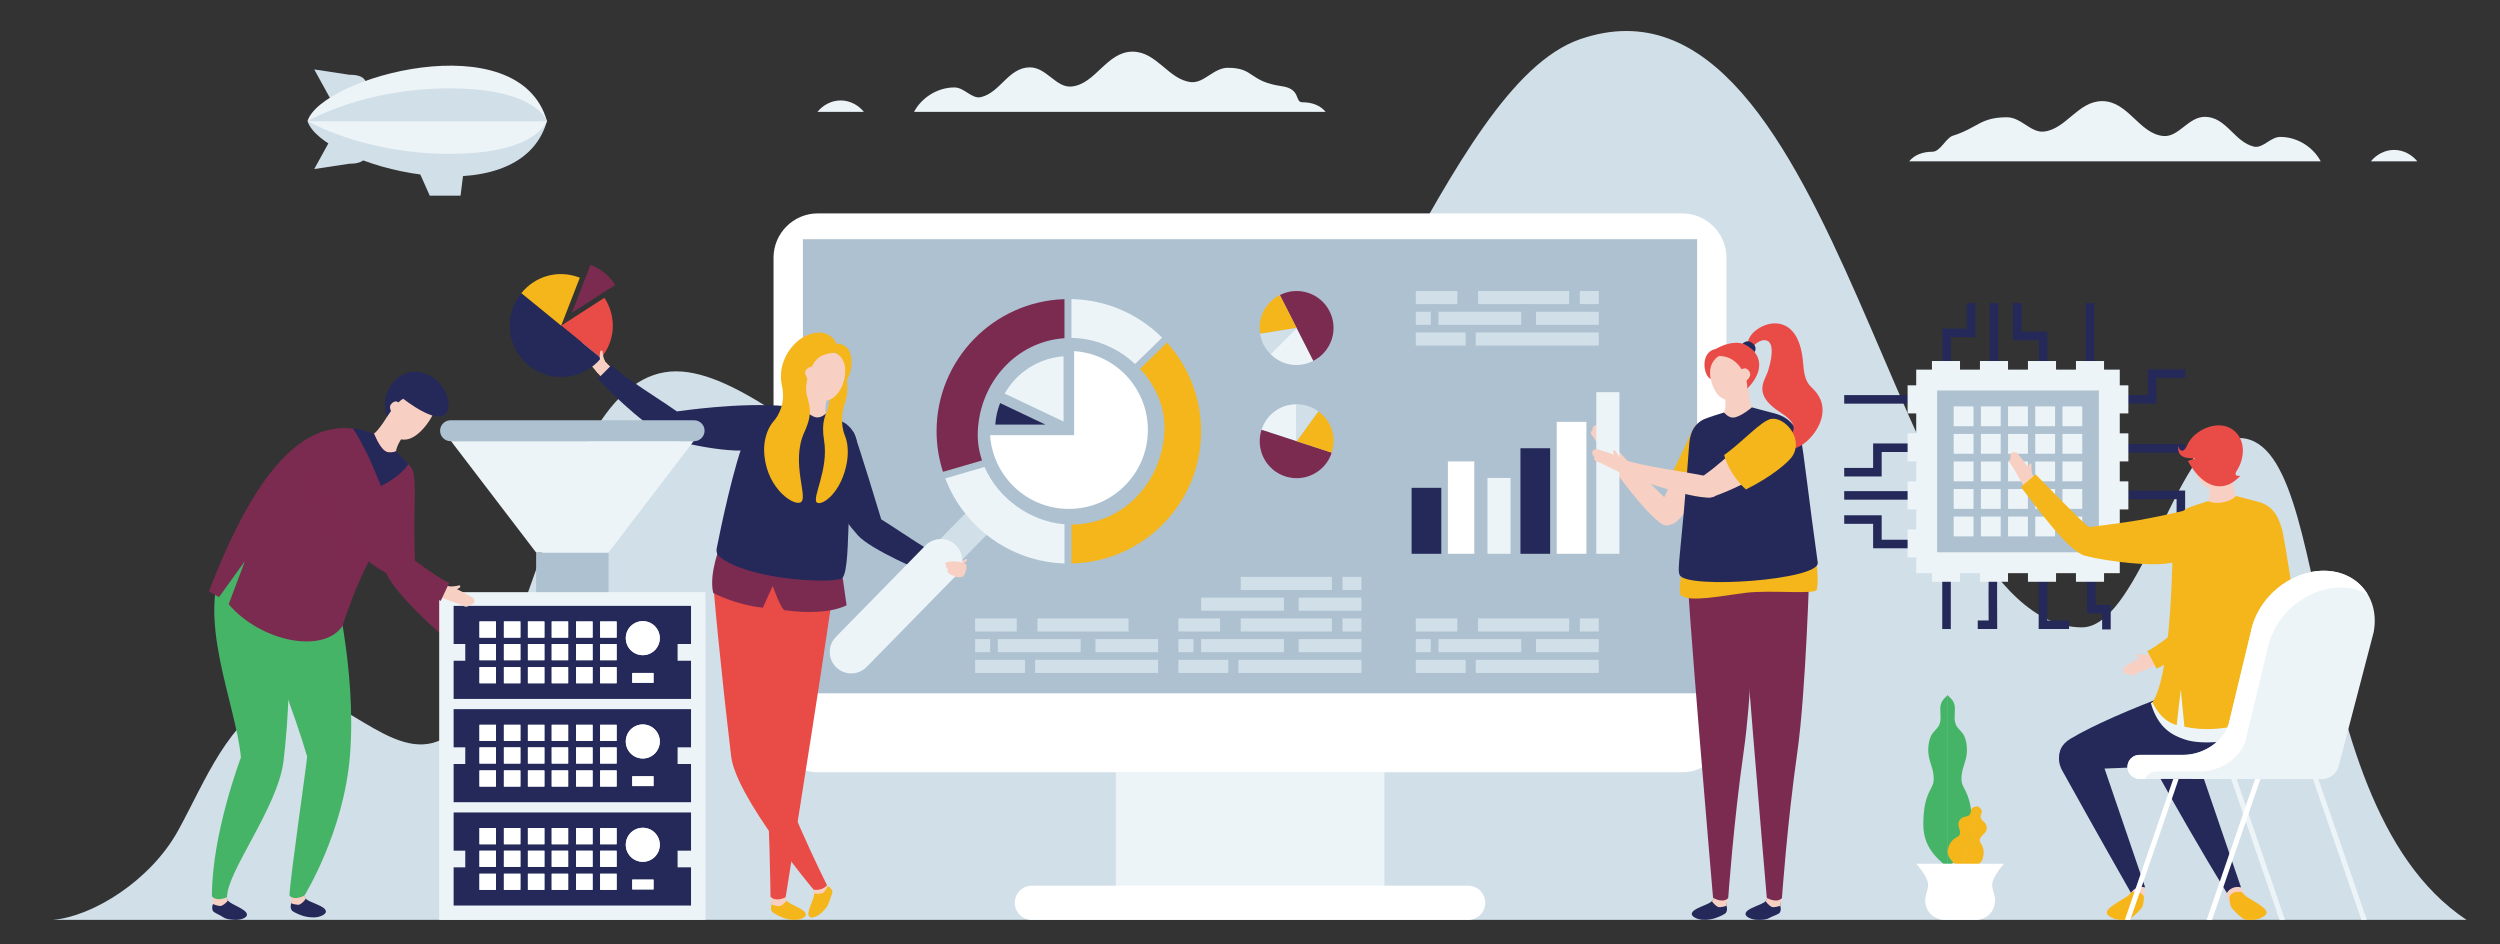<?xml version="1.0" encoding="utf-8"?>
<!-- Generator: Adobe Illustrator 16.0.0, SVG Export Plug-In . SVG Version: 6.00 Build 0)  -->
<!DOCTYPE svg PUBLIC "-//W3C//DTD SVG 1.1//EN" "http://www.w3.org/Graphics/SVG/1.1/DTD/svg11.dtd">
<svg version="1.1" id="图层_1" xmlns="http://www.w3.org/2000/svg" xmlns:xlink="http://www.w3.org/1999/xlink" x="0px" y="0px"
	 width="647.088px" height="244.334px" viewBox="0 8.333 647.088 244.334" enable-background="new 0 8.333 647.088 244.334"
	 xml:space="preserve">
<rect x="0" y="8.333" width="647.088" height="244.334" fill="#333333" stroke="none"/>
<path fill="#D1DFE8" d="M13.649,246.432c10.254-0.854,25.321-10.119,32.485-23.177c7.164-13.055,12.913-28.758,26.096-34.482
	c12.337-5.357,26.665,15.184,39.628,11.887c26.522-6.742,29.587-96.213,63.146-96.213c31.863,0,87.331,79.633,131.518,50.459
	c42.409-27.998,67.418-124.254,102.391-136.398c67.441-23.417,81.526,152.207,129.992,152.207c13.711,0,23.682-42.012,34.1-47.244
	c33.535-16.845,17.742,91.375,65.433,122.961L13.649,246.432L13.649,246.432z"/>
<g>
	<g>
		<path fill="#F8D0C3" d="M123.476,173.214c-0.02,0.326-1.431,0.539-1.73,0.418c-0.633-0.51-0.332-0.877-0.993-1.268
			c0.624,0.258,1.337,0.393,2.013,0.446C123.139,172.816,123.549,172.716,123.476,173.214z"/>
		<path fill="#F8D0C3" d="M120.257,172.057c0.66,0.392,1.327,0.864,1.959,1.373c0.753,0.594,2.283,2.108,2.39,2.216
			c0.294,0.326,1.136,1.046,1.283,1.357c0.094,0.201,0.125,0.849-0.001,1.09c-0.168,0.318-0.561,0.25-0.561,0.25
			c-0.134,0.449-1.179-0.094-1.187,0.023c-0.033,0.479-0.697,0.578-1.867-0.637c-0.069-0.072-3.533-2.488-4.577-3.354
			C118.176,173.693,120.217,172.039,120.257,172.057z"/>
		<path fill="#F8D0C3" d="M104.781,153.664c0.26,0.131,0.478,0.287,0.634,0.446c2.863,2.91,11.589,15.521,15.055,18.077
			c-1.05,0.93-1.861,1.771-2.346,2.521c-5.616-4.32-18.386-16.652-17.36-19.293C101.702,153,103.639,153.083,104.781,153.664z"/>
		<path fill="#F8D0C3" d="M106.275,131.986c0.66,3.717-0.393,15.855,0.215,21.762c0.745,7.246-4.574,5.18-5.51,3.059
			c-2.459-5.586-6.553-22.081-3.79-23.655C98.389,132.468,106.155,131.312,106.275,131.986z"/>
		<path fill="#7C2B50" d="M120.978,171.5c-2.009-1.481-12.444-15.055-13.565-16.412c0.003-0.45-0.263-8.754-0.157-13.035
			c0.105-4.254,0.207-8.694-0.138-10.635c-0.054-0.303-0.254-0.142-0.547-0.289c-1.28-0.65-8.545,0.564-9.803,1.279
			c-3.758,2.143,1.413,20.123,3.408,24.688c1.848,4.398,12.484,14.486,17.428,18.289L120.978,171.5z"/>
	</g>
	<rect x="113.681" y="161.606" fill="#EDF4F7" width="68.916" height="84.826"/>
	<g>
		<path fill="#242959" d="M178.861,175.031v-9.886h-61.447v9.886h3.013v4.32h-3.013v9.886h61.447v-9.886h-3.475v-4.32H178.861z
			 M128.375,185.182h-4.27v-4.175h4.27V185.182z M128.375,179.222h-4.27v-4.174h4.27V179.222z M128.375,173.375h-4.27v-4.183h4.27
			V173.375z M134.692,185.182h-4.268v-4.175h4.268V185.182z M134.692,179.222h-4.268v-4.174h4.268V179.222z M134.692,173.375h-4.268
			v-4.183h4.268V173.375z M140.907,185.182h-4.27v-4.175h4.27V185.182z M140.907,179.222h-4.27v-4.174h4.27V179.222z
			 M140.907,173.375h-4.27v-4.183h4.27V173.375z M147.062,185.182h-4.259v-4.175h4.259V185.182z M147.062,179.222h-4.259v-4.174
			h4.259V179.222z M147.062,173.375h-4.259v-4.183h4.259V173.375z M153.379,185.182h-4.27v-4.175h4.27V185.182z M153.379,179.222
			h-4.27v-4.174h4.27V179.222z M153.379,173.375h-4.27v-4.183h4.27V173.375z M159.602,185.182h-4.268v-4.175h4.268V185.182z
			 M159.602,179.222h-4.268v-4.174h4.268V179.222z M159.602,173.375h-4.268v-4.183h4.268V173.375z M169.155,185.062h-5.506v-2.543
			h5.506V185.062z M166.38,177.916c-2.434,0-4.405-1.972-4.405-4.404c0-2.434,1.972-4.404,4.405-4.404
			c2.425,0,4.396,1.973,4.396,4.404C170.777,175.944,168.805,177.916,166.38,177.916z"/>
		<rect x="163.649" y="182.518" fill="#FFFFFF" width="5.506" height="2.543"/>
		<path fill="#FFFFFF" d="M170.777,173.511c0,2.434-1.972,4.404-4.396,4.404c-2.434,0-4.405-1.972-4.405-4.404
			c0-2.434,1.972-4.404,4.405-4.404C168.805,169.106,170.777,171.078,170.777,173.511z"/>
		<rect x="124.106" y="169.192" fill="#FFFFFF" width="4.27" height="4.183"/>
		<rect x="130.424" y="169.192" fill="#FFFFFF" width="4.268" height="4.183"/>
		<rect x="136.638" y="169.192" fill="#FFFFFF" width="4.27" height="4.183"/>
		<rect x="142.802" y="169.192" fill="#FFFFFF" width="4.259" height="4.183"/>
		<rect x="149.11" y="169.192" fill="#FFFFFF" width="4.27" height="4.183"/>
		<rect x="155.334" y="169.192" fill="#FFFFFF" width="4.268" height="4.183"/>
		<rect x="155.334" y="175.048" fill="#FFFFFF" width="4.268" height="4.174"/>
		<rect x="149.11" y="175.048" fill="#FFFFFF" width="4.27" height="4.174"/>
		<rect x="142.802" y="175.048" fill="#FFFFFF" width="4.259" height="4.174"/>
		<rect x="136.638" y="175.048" fill="#FFFFFF" width="4.27" height="4.174"/>
		<rect x="130.424" y="175.048" fill="#FFFFFF" width="4.268" height="4.174"/>
		<rect x="124.106" y="175.048" fill="#FFFFFF" width="4.27" height="4.174"/>
		<rect x="124.106" y="181.005" fill="#FFFFFF" width="4.27" height="4.176"/>
		<rect x="130.424" y="181.005" fill="#FFFFFF" width="4.268" height="4.176"/>
		<rect x="136.638" y="181.005" fill="#FFFFFF" width="4.27" height="4.176"/>
		<rect x="142.802" y="181.005" fill="#FFFFFF" width="4.259" height="4.176"/>
		<rect x="149.11" y="181.005" fill="#FFFFFF" width="4.27" height="4.176"/>
		<rect x="155.334" y="181.005" fill="#FFFFFF" width="4.268" height="4.176"/>
	</g>
	<g>
		<path fill="#242959" d="M178.861,228.512v-9.886h-61.447v9.886h3.013v4.319h-3.013v9.887h61.447v-9.887h-3.475v-4.319H178.861z
			 M128.375,238.664h-4.27v-4.176h4.27V238.664z M128.375,232.705h-4.27v-4.175h4.27V232.705z M128.375,226.857h-4.27v-4.184h4.27
			V226.857z M134.692,238.664h-4.268v-4.176h4.268V238.664z M134.692,232.705h-4.268v-4.175h4.268V232.705z M134.692,226.857h-4.268
			v-4.184h4.268V226.857z M140.907,238.664h-4.27v-4.176h4.27V238.664z M140.907,232.705h-4.27v-4.175h4.27V232.705z
			 M140.907,226.857h-4.27v-4.184h4.27V226.857z M147.062,238.664h-4.259v-4.176h4.259V238.664z M147.062,232.705h-4.259v-4.175
			h4.259V232.705z M147.062,226.857h-4.259v-4.184h4.259V226.857z M153.379,238.664h-4.27v-4.176h4.27V238.664z M153.379,232.705
			h-4.27v-4.175h4.27V232.705z M153.379,226.857h-4.27v-4.184h4.27V226.857z M159.602,238.664h-4.268v-4.176h4.268V238.664z
			 M159.602,232.705h-4.268v-4.175h4.268V232.705z M159.602,226.857h-4.268v-4.184h4.268V226.857z M169.155,238.542h-5.506V236
			h5.506V238.542z M166.38,231.398c-2.434,0-4.405-1.973-4.405-4.404c0-2.434,1.972-4.404,4.405-4.404
			c2.425,0,4.396,1.972,4.396,4.404C170.777,229.425,168.805,231.398,166.38,231.398z"/>
		<rect x="163.649" y="236" fill="#FFFFFF" width="5.506" height="2.543"/>
		<path fill="#FFFFFF" d="M170.777,226.994c0,2.434-1.972,4.404-4.396,4.404c-2.434,0-4.405-1.973-4.405-4.404
			c0-2.434,1.972-4.404,4.405-4.404C168.805,222.587,170.777,224.56,170.777,226.994z"/>
		<rect x="124.106" y="222.673" fill="#FFFFFF" width="4.27" height="4.184"/>
		<rect x="130.424" y="222.673" fill="#FFFFFF" width="4.268" height="4.184"/>
		<rect x="136.638" y="222.673" fill="#FFFFFF" width="4.27" height="4.184"/>
		<rect x="142.802" y="222.673" fill="#FFFFFF" width="4.259" height="4.184"/>
		<rect x="149.11" y="222.673" fill="#FFFFFF" width="4.27" height="4.184"/>
		<rect x="155.334" y="222.673" fill="#FFFFFF" width="4.268" height="4.184"/>
		<rect x="155.334" y="228.53" fill="#FFFFFF" width="4.268" height="4.175"/>
		<rect x="149.11" y="228.53" fill="#FFFFFF" width="4.27" height="4.175"/>
		<rect x="142.802" y="228.53" fill="#FFFFFF" width="4.259" height="4.175"/>
		<rect x="136.638" y="228.53" fill="#FFFFFF" width="4.27" height="4.175"/>
		<rect x="130.424" y="228.53" fill="#FFFFFF" width="4.268" height="4.175"/>
		<rect x="124.106" y="228.53" fill="#FFFFFF" width="4.27" height="4.175"/>
		<rect x="124.106" y="234.488" fill="#FFFFFF" width="4.27" height="4.176"/>
		<rect x="130.424" y="234.488" fill="#FFFFFF" width="4.268" height="4.176"/>
		<rect x="136.638" y="234.488" fill="#FFFFFF" width="4.27" height="4.176"/>
		<rect x="142.802" y="234.488" fill="#FFFFFF" width="4.259" height="4.176"/>
		<rect x="149.11" y="234.488" fill="#FFFFFF" width="4.27" height="4.176"/>
		<rect x="155.334" y="234.488" fill="#FFFFFF" width="4.268" height="4.176"/>
	</g>
	<g>
		<path fill="#242959" d="M178.861,201.771v-9.887h-61.447v9.887h3.013v4.32h-3.013v9.886h61.447v-9.886h-3.475v-4.32H178.861z
			 M128.375,211.921h-4.27v-4.174h4.27V211.921z M128.375,205.962h-4.27v-4.174h4.27V205.962z M128.375,200.117h-4.27v-4.184h4.27
			V200.117z M134.692,211.921h-4.268v-4.174h4.268V211.921z M134.692,205.962h-4.268v-4.174h4.268V205.962z M134.692,200.117h-4.268
			v-4.184h4.268V200.117z M140.907,211.921h-4.27v-4.174h4.27V211.921z M140.907,205.962h-4.27v-4.174h4.27V205.962z
			 M140.907,200.117h-4.27v-4.184h4.27V200.117z M147.062,211.921h-4.259v-4.174h4.259V211.921z M147.062,205.962h-4.259v-4.174
			h4.259V205.962z M147.062,200.117h-4.259v-4.184h4.259V200.117z M153.379,211.921h-4.27v-4.174h4.27V211.921z M153.379,205.962
			h-4.27v-4.174h4.27V205.962z M153.379,200.117h-4.27v-4.184h4.27V200.117z M159.602,211.921h-4.268v-4.174h4.268V211.921z
			 M159.602,205.962h-4.268v-4.174h4.268V205.962z M159.602,200.117h-4.268v-4.184h4.268V200.117z M169.155,211.802h-5.506v-2.543
			h5.506V211.802z M166.38,204.658c-2.434,0-4.405-1.973-4.405-4.406c0-2.433,1.972-4.403,4.405-4.403
			c2.425,0,4.396,1.972,4.396,4.403C170.777,202.685,168.805,204.658,166.38,204.658z"/>
		<rect x="163.649" y="209.259" fill="#FFFFFF" width="5.506" height="2.543"/>
		<path fill="#FFFFFF" d="M166.38,195.848c-2.434,0-4.405,1.972-4.405,4.403c0,2.434,1.972,4.406,4.405,4.406
			c2.425,0,4.396-1.973,4.396-4.406C170.777,197.819,168.805,195.848,166.38,195.848z"/>
		<rect x="124.106" y="195.933" fill="#FFFFFF" width="4.27" height="4.184"/>
		<rect x="130.424" y="195.933" fill="#FFFFFF" width="4.268" height="4.184"/>
		<rect x="136.638" y="195.933" fill="#FFFFFF" width="4.27" height="4.184"/>
		<rect x="142.802" y="195.933" fill="#FFFFFF" width="4.259" height="4.184"/>
		<rect x="149.11" y="195.933" fill="#FFFFFF" width="4.27" height="4.184"/>
		<rect x="155.334" y="195.933" fill="#FFFFFF" width="4.268" height="4.184"/>
		<rect x="155.334" y="201.789" fill="#FFFFFF" width="4.268" height="4.174"/>
		<rect x="149.11" y="201.789" fill="#FFFFFF" width="4.27" height="4.174"/>
		<rect x="142.802" y="201.789" fill="#FFFFFF" width="4.259" height="4.174"/>
		<rect x="136.638" y="201.789" fill="#FFFFFF" width="4.27" height="4.174"/>
		<rect x="130.424" y="201.789" fill="#FFFFFF" width="4.268" height="4.174"/>
		<rect x="124.106" y="201.789" fill="#FFFFFF" width="4.27" height="4.174"/>
		<rect x="124.106" y="207.748" fill="#FFFFFF" width="4.27" height="4.174"/>
		<rect x="130.424" y="207.748" fill="#FFFFFF" width="4.268" height="4.174"/>
		<rect x="136.638" y="207.748" fill="#FFFFFF" width="4.27" height="4.174"/>
		<rect x="142.802" y="207.748" fill="#FFFFFF" width="4.259" height="4.174"/>
		<rect x="149.11" y="207.748" fill="#FFFFFF" width="4.27" height="4.174"/>
		<rect x="155.334" y="207.748" fill="#FFFFFF" width="4.268" height="4.174"/>
	</g>
	<g>
		<g>
			<path fill="#242959" d="M79.159,240.94c-0.467-0.552-1.037-1.407-1.037-1.407l-2.663,1.48c0,0-0.216,0.292-0.079,1.134
				c0,0-0.384,0.947,0.103,1.765c0.279,0.469,2.042,1.188,2.812,1.438c0.771,0.254,1.847,0.487,3.155,0.435
				c1.308-0.052,2.911-0.736,2.911-1.498C84.363,242.775,80.057,242.005,79.159,240.94z"/>
			<path fill="#F8D0C3" d="M78.89,239.447l-3.575,0.641c0,0-0.072,1.219,0.065,2.061c0,0,1.66,0.592,2.229,0.277
				c1.009-0.557,1.548-1.484,1.548-1.484C78.482,240.091,78.89,239.447,78.89,239.447z"/>
			<path fill="#46B467" d="M67.791,156.518v16.741c1.25,0.986,8.55,19.96,11.706,30.908c0.104,0.36-4.566,32.545-4.566,35.985
				c1.303,1.437,3.892,0.027,3.927-0.112c0,0,10.09-16.297,11.713-35.985c1.886-22.871-4.673-47.162-4.929-48.997
				C83.514,155.99,74.204,156.939,67.791,156.518z"/>
			<path fill="#242959" d="M58.997,241.419c-0.421-0.588-0.923-1.484-0.923-1.484l-2.771,1.268c0,0-0.238,0.273-0.167,1.125
				c0,0-0.457,0.914-0.036,1.766c0.242,0.49,1.862,1.074,2.691,1.656c0.666,0.467,1.803,0.629,3.11,0.68
				c1.309,0.051,2.961-0.506,3.021-1.268C64.042,243.656,59.809,242.55,58.997,241.419z"/>
			<path fill="#F8D0C3" d="M58.642,239.819l-3.537,0.386c0,0-0.041,1.271,0.031,2.121c0,0,1.609,0.719,2.202,0.45
				c1.048-0.476,1.659-1.356,1.659-1.356C58.39,240.519,58.642,239.819,58.642,239.819z"/>
			<path fill="#46B467" d="M58.414,152.74c-7.969,15.166,2.578,37.35,3.95,51.649c0,0-7.521,19.704-7.521,35.913
				c1.186,1.531,3.877,0.332,3.924,0.193c0-6.586,13.163-23.231,14.615-35.162c2.78-22.832,0.827-47.164,0.715-49.019
				C71.93,153.507,63.962,150.393,58.414,152.74z"/>
			<path fill="#F8D0C3" d="M101.203,114.208c-0.617,1.696-3.426,5.823-4.411,6.354c-0.255,3.589,4.475,6.124,5.718,4.595
				c0.236-2.238,2.857-5.224,3.04-5.542C104.293,119.165,101.44,114.709,101.203,114.208z"/>
			<path fill="#F8D0C3" d="M108.526,110.859c-2.384-1.083-4.847,0.172-5.919,2.532c-0.012,0.025-1.113,2.452-1.113,2.452
				c-0.81,1.78,0.664,5.829,2.363,6.205c4.021,0.891,7.855-5.475,8.076-6.29C112.548,113.481,110.745,111.867,108.526,110.859z"/>
			<path fill="#7C2B50" d="M102.51,125.157c0,0-1.647,0.708-2.749,0.009c-1.613-1.033-2.971-4.601-2.971-4.601
				s-4.072-1.162-5.473-1.315c-12.541-1.374-24.604,9.322-37.247,42.171c0.521,0.334,1.973,1.041,2.604,1.486l6.702-9.306
				l-4.192,11.14c8.426,9.817,24.697,12.926,29.503,5.549c1.768-5.582,3.781-10.517,5.763-14.707
				c0.741-1.588,1.484-3.065,2.202-4.439c3.491-6.686,6.462-10.798,7.052-11.866c1.774-3.209,4.797-6.514,2.792-9.784
				C105.976,128.648,102.51,125.157,102.51,125.157z"/>
			<path fill="#242959" d="M102.51,125.157c0,0-1.646,0.712-2.753,0.007c-1.613-1.027-2.964-4.602-2.964-4.602
				s-2.077-0.633-2.726-0.829c-1.426-0.432-2.754-0.48-2.754-0.48c3.47,4.804,7.275,14.891,7.275,14.891s5.026-2.382,7.1-5.641
				C105.013,127.53,102.51,125.157,102.51,125.157z"/>
			<path fill="#242959" d="M105.364,104.853c-4.764,1.472-6.876,7.42-5.173,11.329c0,0,2.189-3.518,4.145-4.652
				c8.767,6.596,10.915,4.536,11.354,3.481C117.688,110.238,111.594,102.93,105.364,104.853z"/>
			<path fill="#F8D0C3" d="M100.988,113.411c-0.179,0.612,0.289,1.761,0.848,2.104c0.452-0.604,1.369-1.825,1.824-2.621
				c-0.283-0.333-0.716-0.555-0.963-0.627C102.048,112.077,101.177,112.763,100.988,113.411z"/>
		</g>
		<g>
			<path opacity="0.55" fill="#7C2B50" enable-background="new    " d="M87.955,131.8c0.324-2.766-8.393-2.971-7.273,1.434
				c1.511,5.992,8.076,18.695,8.733,19.575c0.725,0.974,2.791,1.946,5.037,2.774c0.741-1.588,1.484-3.065,2.202-4.439
				C92.479,145.313,87.34,136.955,87.955,131.8z"/>
			<path fill="#F8D0C3" d="M118.349,159.968c-0.665,0.132-1.388,0.197-2.058,0.119c0.743,0.197,0.555,0.631,1.301,0.947
				c0.321,0.035,1.622-0.555,1.551-0.873C119.078,159.662,118.711,159.871,118.349,159.968z"/>
			<path fill="#F8D0C3" d="M120.895,162.192c-0.132-0.073-2.018-1.112-2.903-1.479c-0.747-0.316-1.519-0.588-2.261-0.785
				c-0.043-0.008-1.555,2.142-1.828,2.931c1.239,0.546,5.231,1.925,5.318,1.974c1.457,0.851,2.068,0.572,1.97,0.104
				c-0.024-0.114,1.129,0.123,1.135-0.346c0,0,0.396-0.041,0.471-0.395c0.057-0.266-0.151-0.881-0.296-1.047
				C122.272,162.888,121.266,162.425,120.895,162.192z"/>
			<path fill="#7C2B50" d="M98.741,147.111c-0.123-0.439-0.274-0.885-0.461-1.354c-1.079-2.709-2.182-6.996-3.25-11.141
				c-1.061-4.125-2.062-8.021-2.924-9.792c-0.134-0.276-0.396-0.47-0.717-0.534c-1.409-0.275-8.066,2.875-9.082,3.911
				c-3.03,3.084,6.854,18.971,10.013,22.809c2.991,3.738,15.976,10.537,21.768,12.844l2.185-4.659
				c-2.338-0.878-7.792-4.928-12.174-8.183C102.091,149.522,100.189,148.11,98.741,147.111z"/>
		</g>
	</g>
</g>
<g>
	<polygon fill="#D1DFE8" points="111.229,58.972 119.21,58.972 120.292,50.257 107.353,50.257 	"/>
	<g>
		<path fill="#D1DFE8" d="M90.418,27.682l-9.084-1.375l5.976,10.85l7.56-2.476c0.009-0.097,0.012-3.98,0.012-3.98
			C94.88,28.234,92.885,27.682,90.418,27.682z"/>
		<path fill="#D1DFE8" d="M87.31,41.236l-5.976,10.85l9.084-1.375c2.466,0,4.462-0.553,4.462-3.02c0,0-0.002-3.882-0.012-3.98
			L87.31,41.236z"/>
	</g>
	<path fill="#EDF4F7" d="M79.603,39.676c0,0,61.862-0.122,61.97-0.003C134.308,14.057,83.041,28.325,79.603,39.676z"/>
	<path fill="#D1DFE8" d="M79.603,39.676c3.438,11.35,54.705,25.618,61.97,0.002C141.464,39.797,79.603,39.676,79.603,39.676z"/>
	<path fill="#D1DFE8" d="M116.419,31.203c-22.435,0-36.592,8.388-36.812,8.47l61.965-0.001
		C141.464,39.554,138.814,31.203,116.419,31.203z"/>
	<path fill="#EDF4F7" d="M116.419,48.15c22.395,0,25.045-8.351,25.152-8.47l-61.965-0.001C79.827,39.763,93.985,48.15,116.419,48.15
		z"/>
	<polygon fill="#D1DFE8" points="141.573,39.68 141.574,39.675 141.573,39.672 	"/>
</g>
<g>
	<path fill="#EDF4F7" d="M619.676,47.137c-2.443,0-4.612,1.241-6.004,2.948h12.008C624.287,48.378,622.119,47.137,619.676,47.137z"
		/>
	<path fill="#EDF4F7" d="M590.224,43.771c-2.564,0-4.517,3.054-6.832,2.512c-5.064-1.186-7.146-7.708-12.702-7.708
		c-4.289,0-6.771,5.324-10.73,4.963c-6.271-0.572-9.095-9.029-15.847-9.029c-6.242,0-9.307,7.24-15.072,7.88
		c-3.396,0.377-5.883-3.702-9.57-3.702c-6.96,0-7.572,2.766-13.982,4.765c-1.839,0.574-3.247,4.159-5.325,4.159
		c-2.442,0-4.612,0.767-6.004,2.474h106.519C598.89,46.67,594.885,43.771,590.224,43.771z"/>
</g>
<g>
	<path fill="#EDF4F7" d="M217.593,34.332c-2.444,0-4.612,1.241-6.004,2.948h12.008C222.206,35.573,220.037,34.332,217.593,34.332z"
		/>
	<path fill="#EDF4F7" d="M337.108,34.806c-2.08,0-0.261-3.43-5.327-4.159c-8.65-1.245-7.02-4.765-13.98-4.765
		c-3.69,0-6.174,4.079-9.572,3.702c-5.765-0.64-8.832-7.88-15.073-7.88c-6.751,0-9.575,8.458-15.845,9.029
		c-3.958,0.361-6.441-4.963-10.73-4.963c-5.558,0-7.64,6.522-12.702,7.708c-2.318,0.543-4.27-2.512-6.833-2.512
		c-4.662,0-8.666,2.899-10.451,6.314h106.519C341.72,35.573,339.552,34.806,337.108,34.806z"/>
</g>
<g>
	<g id="XMLID_4_">
		<g>
			<rect x="288.811" y="208.229" fill="#EDF4F7" width="69.537" height="29.517"/>
		</g>
	</g>
	<g id="XMLID_3_">
		<g>
			<path fill="#FFFFFF" d="M435.421,63.567H211.667c-6.297,0-11.448,5.152-11.448,11.45V196.78c0,6.298,5.151,11.449,11.448,11.449
				h223.755c6.297,0,11.448-5.151,11.448-11.449V75.017C446.87,68.719,441.718,63.567,435.421,63.567z"/>
		</g>
	</g>
	<g id="XMLID_2_">
		<g>
			<rect x="207.817" y="70.246" fill="#ADC1D1" width="231.456" height="117.541"/>
		</g>
	</g>
	<g id="XMLID_1_">
		<g>
			<path fill="#FFFFFF" d="M380.012,237.582H267.077c-2.435,0-4.427,1.99-4.427,4.424c0,2.435,1.992,4.427,4.427,4.427h112.935
				c2.435,0,4.426-1.992,4.426-4.427C384.438,239.572,382.447,237.582,380.012,237.582z"/>
		</g>
	</g>
</g>
<g>
	<rect x="366.448" y="83.655" fill="#D1DFE8" width="10.771" height="3.39"/>
	<rect x="382.578" y="83.655" fill="#D1DFE8" width="23.58" height="3.39"/>
	<rect x="408.914" y="83.655" fill="#D1DFE8" width="4.899" height="3.39"/>
	<rect x="397.582" y="89.021" fill="#D1DFE8" width="16.23" height="3.39"/>
	<rect x="366.448" y="89.021" fill="#D1DFE8" width="3.881" height="3.39"/>
	<rect x="372.319" y="89.021" fill="#D1DFE8" width="21.438" height="3.39"/>
	<rect x="366.448" y="94.386" fill="#D1DFE8" width="12.914" height="3.39"/>
	<rect x="381.964" y="94.386" fill="#D1DFE8" width="31.85" height="3.39"/>
</g>
<g>
	<rect x="366.448" y="168.391" fill="#D1DFE8" width="10.771" height="3.39"/>
	<rect x="382.578" y="168.391" fill="#D1DFE8" width="23.58" height="3.39"/>
	<rect x="408.914" y="168.391" fill="#D1DFE8" width="4.899" height="3.39"/>
	<rect x="397.582" y="173.755" fill="#D1DFE8" width="16.23" height="3.391"/>
	<rect x="366.448" y="173.755" fill="#D1DFE8" width="3.881" height="3.391"/>
	<rect x="372.319" y="173.755" fill="#D1DFE8" width="21.438" height="3.391"/>
	<rect x="366.448" y="179.123" fill="#D1DFE8" width="12.914" height="3.39"/>
	<rect x="381.964" y="179.123" fill="#D1DFE8" width="31.85" height="3.39"/>
</g>
<g>
	<rect x="305.019" y="168.391" fill="#D1DFE8" width="10.771" height="3.39"/>
	<rect x="321.148" y="168.391" fill="#D1DFE8" width="23.581" height="3.39"/>
	<rect x="347.485" y="168.391" fill="#D1DFE8" width="4.9" height="3.39"/>
	<rect x="336.154" y="173.755" fill="#D1DFE8" width="16.231" height="3.391"/>
	<rect x="305.019" y="173.755" fill="#D1DFE8" width="3.879" height="3.391"/>
	<rect x="310.889" y="173.755" fill="#D1DFE8" width="21.438" height="3.391"/>
	<rect x="321.148" y="157.654" fill="#D1DFE8" width="23.581" height="3.391"/>
	<rect x="347.485" y="157.654" fill="#D1DFE8" width="4.9" height="3.391"/>
	<rect x="336.154" y="163.019" fill="#D1DFE8" width="16.231" height="3.391"/>
	<rect x="310.889" y="163.019" fill="#D1DFE8" width="21.438" height="3.391"/>
	<rect x="305.019" y="179.123" fill="#D1DFE8" width="12.914" height="3.39"/>
	<rect x="320.535" y="179.123" fill="#D1DFE8" width="31.851" height="3.39"/>
	<rect x="252.403" y="168.391" fill="#D1DFE8" width="10.771" height="3.39"/>
	<rect x="268.532" y="168.391" fill="#D1DFE8" width="23.58" height="3.39"/>
	<rect x="283.538" y="173.755" fill="#D1DFE8" width="16.23" height="3.391"/>
	<rect x="252.403" y="173.755" fill="#D1DFE8" width="3.88" height="3.391"/>
	<rect x="258.273" y="173.755" fill="#D1DFE8" width="21.438" height="3.391"/>
	<rect x="252.403" y="179.123" fill="#D1DFE8" width="12.914" height="3.39"/>
	<rect x="267.92" y="179.123" fill="#D1DFE8" width="31.85" height="3.39"/>
</g>
<g>
	<g>
		<path fill="#F8D0C3" d="M416.882,120.475c0.039-0.372,0.187-0.768-0.317-0.753c-0.326-0.019-0.701,1.359-0.615,1.67
			c0.432,0.687,0.83,0.432,1.144,1.135C416.909,121.877,416.858,121.153,416.882,120.475z"/>
		<path fill="#F8D0C3" d="M414.872,119.61c-0.26-0.255-0.805-0.975-1.079-1.109c-0.177-0.085-0.792-0.131-1.048-0.035
			c-0.337,0.128-0.339,0.457-0.339,0.457c-0.457,0.095-0.12,0.979-0.232,0.982c-0.467,0.011-0.681,0.558,0.28,1.567
			c0.06,0.062,1.771,3.013,2.417,3.905c0.744-0.374,2.697-2.011,2.688-2.044c-0.26-0.56-0.598-1.129-0.975-1.669
			C416.145,121.021,414.957,119.702,414.872,119.61z"/>
		<path fill="#F8D0C3" d="M438.863,118.473c-2.075,3.153-5.906,14.719-8.798,19.905c-3.55,6.361,2.154,6.564,3.854,4.986
			c4.467-4.16,14.744-17.694,12.829-20.232C445.916,122.033,439.239,117.901,438.863,118.473z"/>
		<path fill="#F4B61A" d="M438.863,118.473c-1.465,2.225-4.053,8.637-6.831,13.731c1.515,1.19,3.795,2.68,5.491,3.61
			c0.69,0.38,2.75,1.599,3.468,1.916c4.23-5.433,7.035-12.903,5.757-14.598C445.916,122.033,439.239,117.901,438.863,118.473z"/>
		<path fill="#F8D0C3" d="M433.436,139.884c-2.557-3.182-14.064-13.318-16.201-17.058c-1.045,0.934-1.978,1.642-2.777,2.037
			c3.639,6.08,14.397,20.199,17.141,19.489c2.51-0.647,2.649-2.583,2.209-3.786C433.705,140.292,433.575,140.058,433.436,139.884z"
			/>
	</g>
	<g>
		<rect x="365.374" y="134.599" fill="#242959" width="7.683" height="17.074"/>
		<rect x="374.765" y="127.77" fill="#FFFFFF" width="6.83" height="23.903"/>
		<rect x="385.009" y="132.039" fill="#EDF4F7" width="5.976" height="19.635"/>
		<rect x="393.545" y="124.355" fill="#242959" width="7.684" height="27.318"/>
		<rect x="402.936" y="117.526" fill="#FFFFFF" width="7.684" height="34.147"/>
		<rect x="413.18" y="109.843" fill="#EDF4F7" width="5.976" height="41.831"/>
	</g>
	<path fill="#F8D0C3" d="M454.822,190.85c0.088,0.995,2.869,50.796,2.869,50.796c1.221,1.001,3.159,0.803,3.192,0.703
		c0,0,4.48-50.819,4.315-53.109C463.889,190.248,455.642,191.66,454.822,190.85z"/>
	<path fill="#242959" d="M460.703,241.646l-2.662-1.48c0,0-0.57,0.854-1.037,1.408c-0.898,1.063-5.205,1.834-5.205,3.344
		c0,0.764,1.604,1.447,2.913,1.5c1.308,0.053,2.454-0.021,3.153-0.435c0.872-0.515,2.533-0.97,2.812-1.44
		c0.486-0.815,0.104-1.763,0.104-1.763C460.918,241.937,460.703,241.646,460.703,241.646z"/>
	<path fill="#F8D0C3" d="M457.003,241.572c0,0,0.538,0.93,1.548,1.483c0.569,0.313,2.229-0.276,2.229-0.276
		c0.14-0.843,0.196-1.412,0.196-1.412l-3.023-1.361C457.954,240.005,457.68,240.722,457.003,241.572z"/>
	<path fill="#7C2B50" d="M450.52,153.126c-0.475,3.414,6.785,87.543,6.785,87.543c0.034,0.141,2.624,1.549,3.926,0.113
		c0,0,1.361-19.394,3.972-37.693c2.257-15.795,3.17-48.502,3.17-48.502C461.957,155.009,452.648,154.06,450.52,153.126z"/>
	<path fill="#F8D0C3" d="M440.911,190.85c0.089,0.995,2.868,50.796,2.868,50.796c1.223,1.001,3.159,0.803,3.192,0.703
		c0,0,4.482-50.819,4.315-53.109C449.979,190.248,441.734,191.66,440.911,190.85z"/>
	<path fill="#242959" d="M446.793,241.646l-2.664-1.48c0,0-0.569,0.854-1.035,1.408c-0.899,1.063-5.205,1.834-5.205,3.344
		c0,0.764,1.604,1.447,2.912,1.5c1.308,0.053,2.382-0.182,3.153-0.435c0.771-0.252,2.534-0.97,2.812-1.44
		c0.487-0.815,0.104-1.763,0.104-1.763C447.01,241.937,446.793,241.646,446.793,241.646z"/>
	<path fill="#F8D0C3" d="M443.094,241.572c0,0,0.539,0.93,1.547,1.483c0.569,0.313,2.229-0.276,2.229-0.276
		c0.14-0.843,0.197-1.412,0.197-1.412l-3.024-1.361C444.043,240.005,443.769,240.722,443.094,241.572z"/>
	<path fill="#7C2B50" d="M436.612,153.126c-0.477,3.414,6.783,87.543,6.783,87.543c0.036,0.141,2.624,1.549,3.928,0.113
		c0,0,1.358-19.394,3.971-37.693c2.255-15.795,1.92-30.776,3.17-31.76v-16.742C448.048,155.009,438.739,154.06,436.612,153.126z"/>
	<path fill="#F4B61A" d="M436.118,151.75c0,0-2.04,9.795-1.061,10.646c2.22,1.926,10.542,0.148,16.875-0.63
		c6.331-0.778,17.997,0.506,18.303-0.787c0.823-3.49-0.729-11.203-0.729-11.203L436.118,151.75z"/>
	<path fill="#F8D0C3" d="M452.584,106.086c-0.446,0.327-5.073,2.895-6.394,2.695c0.01,0.367,0.899,4.238,0.045,6.321
		c0.368,1.936,5.734,1.95,7.214-1.33C452.832,112.836,452.323,107.87,452.584,106.086z"/>
	<path fill="#F8D0C3" d="M447.731,99.661c-2.432-0.166-4.786,0.397-5.324,2.694c-0.191,0.823,0.16,8.246,4.12,9.371
		c1.675,0.476,4.895-2.389,5.026-4.339c0,0,0.184-2.66,0.185-2.686C451.914,102.114,450.343,99.84,447.731,99.661z"/>
	<path fill="#242959" d="M466.207,122.463c-1.483-4.087-3.198-6.252-7.314-7.241c-1.372-0.331-5.442-1.45-5.442-1.45
		s-2.887,2.505-4.794,2.643c-1.311,0.094-2.42-1.313-2.42-1.313s-4.709,1.43-5.564,1.926c-3.319,1.927-3.375,5.18-3.57,7.877
		c-1.938,26.897-3.151,30.834-2.309,32.322c2.064,3.646,36.337,1.237,35.7-3.271C468.372,138.943,466.666,123.724,466.207,122.463z"
		/>
	<path fill="#E94B47" d="M453.199,98.445c-3.55-3.22-9.052,0.188-9.052,0.188c-4.188,0.798-3.278,6.928-1.355,7.818
		c-0.908-4.507,2.149-5.966,2.149-5.966c5.675-0.082,7.649,6.686,7.27,8.438C452.21,108.923,458.545,103.292,453.199,98.445z"/>
	<path fill="#F8D0C3" d="M451.641,103.675c-0.257,0.01-0.73,0.122-1.085,0.375c0.248,0.882,0.841,2.289,1.132,2.984
		c0.626-0.197,1.358-1.198,1.333-1.835C452.993,104.525,452.316,103.648,451.641,103.675z"/>
	<path fill="#E94B47" d="M466.723,102.459c-1.191-16.488-14.588-9.541-14.275-5.21c0.077,1.065,0.659,1.691,1.529,0.567
		c1.467-1.896,6.741-3.584,3.676,6.459c-0.809,2.649-4.259,6.066,3.237,10.854c6.785,4.333,1.188,5.992,1.563,7.993
		c0.961,5.137,14.293-6.006,7.238-13.694C468.266,107.872,467.081,107.429,466.723,102.459z"/>
	<path fill="#242959" d="M453.242,96.924c-0.345-0.208-0.673-0.268-0.968-0.248c-0.729,0.053-1.242,0.608-1.242,0.608
		c1.733,0.57,3.155,2.164,3.155,2.164C454.57,98.613,454.54,97.711,453.242,96.924z"/>
	<g>
		<path fill="#F8D0C3" d="M418.315,125.374c-0.181-0.329-0.284-0.738-0.689-0.438c-0.279,0.17,0.196,1.516,0.443,1.724
			c0.744,0.319,0.93-0.119,1.584,0.282C419.133,126.511,418.679,125.945,418.315,125.374z"/>
		<path fill="#F8D0C3" d="M418.025,126.148c-0.878-0.386-2.933-1.025-3.078-1.07c-0.426-0.106-1.455-0.512-1.802-0.495
			c-0.22,0.01-0.807,0.287-0.96,0.512c-0.202,0.298,0.043,0.612,0.043,0.612c-0.335,0.328,0.635,0.996,0.535,1.058
			c-0.405,0.253-0.185,0.887,1.438,1.35c0.098,0.028,3.854,1.952,5.106,2.467c0.381-0.744,0.883-3.322,0.849-3.348
			C419.501,126.833,418.771,126.468,418.025,126.148z"/>
		<path fill="#F8D0C3" d="M458.424,116.769c-3.247,1.927-11.756,10.646-16.629,14.04c-5.977,4.164-0.938,6.846,1.277,6.17
			c5.839-1.782,21.006-9.444,20.397-12.566C463.205,123.06,459.014,116.42,458.424,116.769z"/>
		<path fill="#F4B61A" d="M458.424,116.769c-2.617,0.494-7.428,5.99-12.155,9.353c0.642,2.624,2.936,6.572,5.632,8.893
			c6.186-3.031,10.983-6.903,12.094-8.711C466.85,121.652,461.811,116.132,458.424,116.769z"/>
		<path fill="#F8D0C3" d="M443.662,132.263c-0.237-0.167-0.479-0.285-0.691-0.35c-3.914-1.162-19.145-2.949-23.029-4.808
			c-0.327,1.362-0.688,2.474-1.123,3.254c6.449,2.931,23.333,8.417,25.185,6.272C445.695,134.671,444.711,133,443.662,132.263z"/>
	</g>
</g>
<g>
	<g>
		<path fill="#46B467" d="M502.317,190.826c-0.277,1.307,0.128,2.857-0.102,4.201c-0.286,1.682-1.353,2.162-2.075,3.223
			c-0.856,1.254-1.248,3.607-0.936,5.612c0.195,1.24,0.618,2.284,0.934,3.423c0.314,1.141,0.524,2.535,0.255,3.721
			c-0.405,1.785-2.574,3.172-2.574,10.74c0,6.907,4.934,9.594,6.331,11.285V188.24l-0.634,0.612
			C503.038,189.316,502.521,189.857,502.317,190.826z"/>
		<path fill="#46B467" d="M508.076,207.285c0.315-1.14,0.737-2.184,0.933-3.423c0.312-2.005-0.077-4.358-0.933-5.612
			c-0.725-1.062-1.79-1.543-2.076-3.223c-0.229-1.343,0.177-2.895-0.102-4.201c-0.205-0.969-0.722-1.509-1.201-1.974l-0.632-0.613
			v44.792c1.398-1.691,6.33-4.378,6.33-11.285c0-7.568-2.17-8.955-2.575-10.74C507.552,209.82,507.76,208.423,508.076,207.285z"/>
	</g>
	<g>
		<path fill="#F4B61A" d="M510.384,217.583c-0.325,0.428-0.182,1.071-0.476,1.521c-0.367,0.562-1.18,0.538-1.802,0.792
			c-0.735,0.299-1.243,1.088-1.209,1.882c0.021,0.491,0.228,0.952,0.346,1.43c0.118,0.477,0.136,1.027-0.171,1.412
			c-0.463,0.578-2.157,0.68-2.879,3.453c-0.66,2.532,2.634,4.442,3.479,5.324l4.275-16.417l-0.516,0.106
			C511.046,217.167,510.623,217.268,510.384,217.583z"/>
		<path fill="#F4B61A" d="M512.634,219.814c-0.037-0.535,0.403-1.027,0.329-1.559c-0.057-0.394-0.376-0.688-0.677-0.948
			l-0.396-0.343l-4.275,16.416c1.168-0.356,4.977-0.418,5.635-2.949c0.725-2.773-0.706-3.689-0.828-4.419
			c-0.079-0.484,0.203-0.957,0.538-1.316c0.337-0.358,0.74-0.661,1-1.079c0.416-0.677,0.359-1.613-0.139-2.232
			C513.402,220.861,512.68,220.485,512.634,219.814z"/>
	</g>
	<path fill="#FFFFFF" d="M495.991,231.899c0,0,3.074,3.295,3.074,5.511c0,0.594-0.213,1.5-0.527,2.512
		c-0.999,3.229,1.375,6.511,4.755,6.511h8.127c3.379,0,5.753-3.281,4.754-6.511c-0.313-1.012-0.527-1.918-0.527-2.512
		c0-2.216,3.075-5.511,3.075-5.511H495.991z"/>
</g>
<g>
	<g>
		<path fill="#F8D0C3" d="M249.145,153.479c-0.629,0.253-1.313,0.489-1.984,0.56c0.768,0.031,0.677,0.496,1.474,0.646
			c0.322-0.035,1.835-1.208,1.699-1.504C250.162,152.705,249.742,153.238,249.145,153.479z"/>
		<path fill="#F8D0C3" d="M245.856,154.147c-0.041,0.015-0.321,2.626-0.179,3.45c1.348-0.123,2.391,0.142,2.492,0.145
			c1.686,0.033,1.513-3.304,1.407-3.648C249.497,153.833,248.097,155.194,245.856,154.147z"/>
		<path fill="#F8D0C3" d="M220.07,121.717c-0.343-0.592-7.245,3.151-8.138,4.202c-2.058,2.426,7.431,16.525,11.653,20.933
			c1.603,1.673,7.31,1.796,4.131-4.757C225.124,136.751,221.961,124.985,220.07,121.717z"/>
		<path fill="#F8D0C3" d="M226.082,142.599c-1.272-0.154-3.123,0.429-3.177,3.021c-0.06,2.83,20.521,12.322,22.771,11.978
			c0.2-0.87,0.814-1.728,1.483-2.959c-4.132-1.218-16.645-10.082-20.33-11.837C226.628,142.707,226.37,142.632,226.082,142.599z"/>
		<path fill="#242959" d="M228.099,142.771c-0.144-0.421-6.294-20.971-7.231-22.647c-0.146-0.261-10.271,3.089-11.199,4.151
			c-2.773,3.174,9.118,19.098,12.406,22.65c3.119,3.469,16.134,9.349,21.897,11.266l1.862-4.654
			c-2.323-0.723-7.858-4.354-12.305-7.271C231.494,144.927,229.564,143.662,228.099,142.771z"/>
	</g>
	<path fill="#F8D0C3" d="M198.739,188.703c-0.311,2.275,0.94,53.276,0.94,53.276c0.027,0.101,1.948,0.422,3.231-0.5
		c0,0,5.932-49.524,6.083-50.513C208.122,191.724,199.982,189.792,198.739,188.703z"/>
	<path fill="#F4B61A" d="M203.6,241.451c-0.43-0.58-0.945-1.472-0.945-1.472l-2.752,1.31c0,0-0.233,0.277-0.148,1.127
		c0,0-0.443,0.92-0.009,1.767c0.249,0.485,1.962,1.313,2.716,1.614c0.754,0.302,1.812,0.604,3.121,0.635
		c1.309,0.029,2.953-0.551,3.001-1.312C208.678,243.611,204.429,242.569,203.6,241.451z"/>
	<g>
		<path fill="#F4B61A" d="M214.246,237.708c-0.509-0.686-0.868-0.733-0.868-0.733l-2.917,0.877c0,0,0.216,1.007,0.287,1.726
			c0.137,1.387-2.312,5.012-1.229,6.063c0.547,0.53,2.156-0.142,3.105-1.043c0.948-0.902,1.695-1.774,1.888-2.565
			c0.239-0.984,1.07-2.492,0.927-3.021C215.192,238.093,214.246,237.708,214.246,237.708z"/>
		<path fill="#F8D0C3" d="M210.286,237.804c0,0,0.321,0.695,0.461,1.773c0,0,1.042,0.26,2.142-0.076
			c0.622-0.19,1.356-1.793,1.356-1.793c-0.508-0.687-0.876-1.127-0.876-1.127L210.286,237.804z"/>
		<path fill="#E94B47" d="M201.445,157.423c-6.385,0.734-14.745,0.356-16.916-0.471c-0.161,1.797,2.079,24.859,4.723,47.15
			c1.265,10.667,21.292,34.449,21.292,34.449c0.042,0.14,2.285,0.408,3.516-1.09c0,0-13.552-27.067-13.226-33.9
			C201.571,188.139,203.289,168.617,201.445,157.423z"/>
	</g>
	<path fill="#F8D0C3" d="M199.646,240.992c0,0,0.022,0.574,0.107,1.424c0,0,1.62,0.694,2.208,0.416
		c1.041-0.49,1.638-1.381,1.638-1.381c-0.621-0.894-0.849-1.623-0.849-1.623L199.646,240.992z"/>
	<path fill="#E94B47" d="M198.623,153.919c0,0-2.016,32.699-0.767,48.606c1.446,18.427,1.573,37.868,1.573,37.868
		c1.208,1.516,3.882,0.273,3.926,0.136c0,0,13.434-83.499,13.174-86.937C214.349,154.39,204.997,154.748,198.623,153.919z"/>
	<path fill="#7C2B50" d="M186.519,149.292c0,0-3.122,7.525-1.911,12.526c0,0,5.784,3.087,12.842,3.798l2.564-5.619
		c0,0,2.117,6.168,3.147,6.299c5.79,0.734,11.756,0.707,15.967-1.284l-1.29-9.042L186.519,149.292z"/>
	<path fill="#F8D0C3" d="M208.72,105.583c0.014,1.804-1.175,6.653-1.914,7.495c1.015,3.452,6.331,4.177,6.962,2.309
		c-0.561-2.179,0.854-5.893,0.914-6.253C213.347,109.149,209.118,105.969,208.72,105.583z"/>
	<path fill="#242959" d="M219.016,118.06c-0.779-0.609-5.247-2.674-5.247-2.674s-1.293,1.242-2.577,0.969
		c-1.871-0.399-4.385-3.277-4.385-3.277s-4.187,0.549-5.59,0.687c-4.212,0.414-6.613,3.845-8.039,7.14
		c-3.212,7.423-6.759,24.767-7.682,29.438c-0.151,0.768,0.109,1.562,0.715,2.059c7.261,5.926,27.668,6.971,31.458,5.771
		c2.911-0.92,0.98-22.823,3.8-31.818C222.277,123.773,222.04,120.425,219.016,118.06z"/>
	<g>
		<path fill="#F8D0C3" d="M153.061,98.104c-0.342-0.274-1.109-1.072-1.431-1.201c-0.205-0.083-0.854-0.076-1.086,0.065
			c-0.31,0.187-0.216,0.575-0.216,0.575c-0.44,0.158,0.162,1.169,0.046,1.185c-0.477,0.061-0.537,0.729,0.745,1.826
			c0.076,0.067,2.689,3.383,3.612,4.374c0.656-0.518,2.188-2.652,2.167-2.689c-0.43-0.637-0.94-1.275-1.484-1.876
			C154.775,99.644,153.174,98.205,153.061,98.104z"/>
		<path fill="#F8D0C3" d="M197.718,113.851c-3.75-0.44-15.806,1.32-21.738,1.059c-7.275-0.322-4.901,4.87-2.729,5.678
			c5.72,2.128,22.426,5.251,23.836,2.4C197.697,121.752,198.397,113.931,197.718,113.851z"/>
		<path fill="#F8D0C3" d="M175.681,116.002c-3.072-2.688-16.17-10.662-18.926-13.973c-0.866,1.102-1.661,1.961-2.379,2.49
			c4.641,5.354,17.698,17.38,20.272,16.203c2.359-1.077,2.162-3.006,1.516-4.113C176.018,116.358,175.849,116.149,175.681,116.002z"
			/>
		<path fill="#242959" d="M203.661,113.479c-12.17-1.127-28.012,1.311-28.454,1.346c-1.398-0.992-3.325-2.262-5.359-3.602
			c-4.44-2.926-9.97-6.567-11.553-8.415l-3.536,3.555c4.045,4.532,14.601,14.15,19.022,15.64c4.566,1.611,21.872,5.038,23.687,1.234
			C198.073,121.962,205.053,113.607,203.661,113.479z"/>
	</g>
	<path fill="#F4B61A" d="M218.639,112.911c0.88-2.636,0.843-5.262,0.29-7.497c-1.002-1.87-4.56,1.351-4.608,1.409
		c0.474,1.806,0.678,4.604,0.08,6.797c-0.581,2.134-1.943,3.598-1.09,8.815c1.228,7.498-3.316,15.001-1.84,15.988
		c1.346,0.898,6.46-2.625,7.783-10.688c0.227-1.381,0.409-4.319-0.526-6.559C218.165,119.833,217.354,116.76,218.639,112.911z"/>
	<path fill="#F8D0C3" d="M214.857,99.527c-2.61-0.182-4.927,2.214-5.106,4.8c-0.002,0.026-0.188,2.687-0.188,2.687
		c-0.136,1.95,2.657,5.229,4.382,4.988c4.078-0.569,5.449-7.873,5.37-8.714C219.098,100.939,217.289,99.697,214.857,99.527z"/>
	<path fill="#F4B61A" d="M218.785,97.956c-1.228-0.841-2.443-0.69-2.443-0.69s0.109-1.147-2.122-2.366
		c-1.784-0.975-5.301-0.557-8.079,2.013c-2.778,2.57-4.757,6.679-3.74,11.292c1.018,4.612-0.988,7.837-2.188,9.197
		c-1.991,2.264-2.439,5.585-2.435,7.181c0.028,9.316,7.007,14.514,9.295,13.846c2.513-0.733-2.601-10.227,1.144-18.282
		c2.604-5.604,0.875-7.575,0.514-10.098c-0.473-3.305,1.291-7.388,2.784-8.821c1.643-1.576,4.66-1.576,4.66-1.576
		s4.169,1.52,1.988,8.192C220.582,106.105,221.439,99.773,218.785,97.956z"/>
	<path fill="#F8D0C3" d="M208.41,104.646c-0.112,0.628,0.476,1.72,1.067,2.001c0.385-0.649,1.166-1.96,1.533-2.8
		c-0.316-0.301-0.77-0.476-1.023-0.521C209.322,103.207,208.529,103.981,208.41,104.646z"/>
</g>
<g>
	<rect x="138.771" y="151.357" fill="#ADC1D1" width="18.738" height="10.239"/>
	<polygon fill="#EDF4F7" points="138.773,151.359 157.504,151.359 179.539,122.505 116.738,122.505 	"/>
	<path fill="#ADC1D1" d="M179.663,117.114h-63.049c-1.494,0-2.706,1.212-2.706,2.706c0,1.495,1.212,2.706,2.706,2.706h63.049
		c1.495,0,2.706-1.211,2.706-2.706C182.369,118.326,181.157,117.114,179.663,117.114z"/>
</g>
<g>
	<rect x="515.005" y="86.777" fill="#242959" width="2.213" height="26.32"/>
	<rect x="539.862" y="86.777" fill="#242959" width="2.212" height="26.32"/>
	<rect x="536.274" y="123.283" fill="#242959" width="29.316" height="2.214"/>
	<polygon fill="#242959" points="523.298,86.777 521.084,86.777 521.084,96.42 527.714,96.42 527.714,109.724 529.929,109.724 
		529.929,94.207 523.298,94.207 	"/>
	<polygon fill="#242959" points="555.946,110.573 542.641,110.573 542.641,112.787 558.16,112.787 558.16,106.158 565.59,106.158 
		565.59,103.943 555.946,103.943 	"/>
	<polygon fill="#242959" points="542.416,158.083 540.202,158.083 540.202,167.114 544.11,167.114 544.11,171.253 546.324,171.253 
		546.324,164.901 542.416,164.901 	"/>
	<polygon fill="#242959" points="509.05,93.384 502.719,93.384 502.719,103.077 504.932,103.077 504.932,95.599 511.264,95.599 
		511.264,86.777 509.05,86.777 	"/>
	<polygon fill="#242959" points="487.041,141.705 477.348,141.705 477.348,143.917 484.827,143.917 484.827,150.25 500.654,150.25 
		500.654,148.035 487.041,148.035 	"/>
	<polygon fill="#242959" points="484.827,129.446 477.348,129.446 477.348,131.66 487.041,131.66 487.041,125.327 500.654,125.327 
		500.654,123.115 484.827,123.115 	"/>
	<path fill="#242959" d="M555.548,135.333c-1.888,0-3.474-0.004-3.999-0.024l-0.565-0.021l-0.08,2.209l0.563,0.022
		c0.492,0.019,1.883,0.026,4.132,0.026c2.732,0,6.067-0.012,7.778-0.021v5.646h2.213v-7.869l-1.114,0.004
		C564.388,135.31,559.358,135.333,555.548,135.333z"/>
	<path fill="#242959" d="M516.965,156.542l-2.212-0.084l-0.021,0.565c-0.049,1.337-0.019,8.843-0.005,11.909h-2.815v2.214h5.04
		l-0.008-1.354c-0.032-7.144-0.032-11.767,0.001-12.686L516.965,156.542z"/>
	<path fill="#242959" d="M529.892,157.026l-0.021-0.565l-2.212,0.08l0.02,0.565c0.058,1.573,0,12.822,0,12.929l-0.004,1.112h7.869
		v-2.214h-5.646C529.913,165.384,529.94,158.318,529.892,157.026z"/>
	<rect x="546.766" y="147.88" fill="#242959" width="18.824" height="2.215"/>
	<rect x="477.348" y="110.598" fill="#242959" width="24.78" height="2.214"/>
	<rect x="477.348" y="135.455" fill="#242959" width="18.824" height="2.213"/>
	<rect x="502.719" y="152.324" fill="#242959" width="2.213" height="18.823"/>
	<g>
		<rect x="500.05" y="101.776" fill="#EDF4F7" width="7.269" height="4.458"/>
	</g>
	<g>
		<rect x="512.479" y="101.776" fill="#EDF4F7" width="7.268" height="4.458"/>
	</g>
	<g>
		<rect x="524.906" y="101.776" fill="#EDF4F7" width="7.27" height="4.458"/>
	</g>
	<g>
		<rect x="537.332" y="101.776" fill="#EDF4F7" width="7.271" height="4.458"/>
	</g>
	<g>
		<rect x="500.05" y="154.46" fill="#EDF4F7" width="7.269" height="4.457"/>
	</g>
	<g>
		<rect x="512.479" y="154.46" fill="#EDF4F7" width="7.268" height="4.457"/>
	</g>
	<g>
		<rect x="524.906" y="154.46" fill="#EDF4F7" width="7.27" height="4.457"/>
	</g>
	<g>
		<rect x="537.332" y="154.46" fill="#EDF4F7" width="7.271" height="4.457"/>
	</g>
	<g>
		<rect x="546.438" y="108.071" fill="#EDF4F7" width="4.459" height="7.268"/>
	</g>
	<g>
		<rect x="546.438" y="120.499" fill="#EDF4F7" width="4.459" height="7.268"/>
	</g>
	<g>
		<rect x="546.438" y="132.927" fill="#EDF4F7" width="4.459" height="7.268"/>
	</g>
	<g>
		<rect x="546.438" y="145.355" fill="#EDF4F7" width="4.459" height="7.268"/>
	</g>
	<g>
		<rect x="493.755" y="108.071" fill="#EDF4F7" width="4.458" height="7.268"/>
	</g>
	<g>
		<rect x="493.755" y="120.499" fill="#EDF4F7" width="4.458" height="7.268"/>
	</g>
	<g>
		<rect x="493.755" y="132.927" fill="#EDF4F7" width="4.458" height="7.268"/>
	</g>
	<g>
		<rect x="493.755" y="145.355" fill="#EDF4F7" width="4.458" height="7.268"/>
	</g>
	<g>
		<rect x="495.984" y="104.005" fill="#EDF4F7" width="52.686" height="52.683"/>
	</g>
	<g>
		<rect x="501.389" y="109.409" fill="#ADC1D1" width="41.874" height="41.875"/>
	</g>
	<g>
		<g>
			<g>
				<rect x="505.689" y="113.522" fill="#EDF4F7" width="5.128" height="5.129"/>
			</g>
			<g>
				<rect x="512.726" y="113.522" fill="#EDF4F7" width="5.128" height="5.129"/>
			</g>
			<g>
				<rect x="519.761" y="113.522" fill="#EDF4F7" width="5.129" height="5.129"/>
			</g>
			<g>
				<rect x="526.798" y="113.522" fill="#EDF4F7" width="5.128" height="5.129"/>
			</g>
			<g>
				<rect x="533.835" y="113.522" fill="#EDF4F7" width="5.128" height="5.129"/>
			</g>
		</g>
		<g>
			<g>
				<rect x="505.689" y="120.652" fill="#EDF4F7" width="5.128" height="5.129"/>
			</g>
			<g>
				<rect x="512.726" y="120.652" fill="#EDF4F7" width="5.128" height="5.129"/>
			</g>
			<g>
				<rect x="519.761" y="120.652" fill="#EDF4F7" width="5.129" height="5.129"/>
			</g>
			<g>
				<rect x="526.798" y="120.652" fill="#EDF4F7" width="5.128" height="5.129"/>
			</g>
			<g>
				<rect x="533.835" y="120.652" fill="#EDF4F7" width="5.128" height="5.129"/>
			</g>
		</g>
		<g>
			<g>
				<rect x="505.689" y="127.783" fill="#EDF4F7" width="5.128" height="5.129"/>
			</g>
			<g>
				<rect x="512.726" y="127.783" fill="#EDF4F7" width="5.128" height="5.129"/>
			</g>
			<g>
				<rect x="519.761" y="127.783" fill="#EDF4F7" width="5.129" height="5.129"/>
			</g>
			<g>
				<rect x="526.798" y="127.783" fill="#EDF4F7" width="5.128" height="5.129"/>
			</g>
			<g>
				<rect x="533.835" y="127.783" fill="#EDF4F7" width="5.128" height="5.129"/>
			</g>
		</g>
		<g>
			<g>
				<rect x="505.689" y="134.914" fill="#EDF4F7" width="5.128" height="5.129"/>
			</g>
			<g>
				<rect x="512.726" y="134.914" fill="#EDF4F7" width="5.128" height="5.129"/>
			</g>
			<g>
				<rect x="519.761" y="134.914" fill="#EDF4F7" width="5.129" height="5.129"/>
			</g>
			<g>
				<rect x="526.798" y="134.914" fill="#EDF4F7" width="5.128" height="5.129"/>
			</g>
			<g>
				<rect x="533.835" y="134.914" fill="#EDF4F7" width="5.128" height="5.129"/>
			</g>
		</g>
		<g>
			<g>
				<rect x="505.689" y="142.042" fill="#EDF4F7" width="5.128" height="5.129"/>
			</g>
			<g>
				<rect x="512.726" y="142.042" fill="#EDF4F7" width="5.128" height="5.129"/>
			</g>
			<g>
				<rect x="519.761" y="142.042" fill="#EDF4F7" width="5.129" height="5.129"/>
			</g>
			<g>
				<rect x="526.798" y="142.042" fill="#EDF4F7" width="5.128" height="5.129"/>
			</g>
			<g>
				<rect x="533.835" y="142.042" fill="#EDF4F7" width="5.128" height="5.129"/>
			</g>
		</g>
	</g>
</g>
<g>
	<path fill="#F8D0C3" d="M553.766,177.71c-0.364-0.08-0.741-0.271-0.783,0.23c-0.056,0.321,1.271,0.852,1.591,0.801
		c0.729-0.351,0.521-0.777,1.256-1.007C555.162,177.841,554.438,177.812,553.766,177.71z"/>
	<path fill="#F8D0C3" d="M556.38,177.548c-0.73,0.229-1.489,0.539-2.221,0.89c-0.867,0.407-2.704,1.533-2.833,1.612
		c-0.359,0.25-1.344,0.759-1.56,1.029c-0.138,0.172-0.315,0.797-0.246,1.06c0.09,0.349,0.488,0.372,0.488,0.372
		c0.026,0.467,1.168,0.178,1.147,0.292c-0.076,0.474,0.548,0.723,1.964-0.193c0.085-0.055,4.009-1.616,5.221-2.219
		C558.032,179.617,556.424,177.539,556.38,177.548z"/>
	<path fill="#F8D0C3" d="M575.644,163.171c-0.282,0.068-0.529,0.172-0.718,0.291c-3.453,2.179-14.825,12.465-18.784,14.164
		c0.811,1.144,1.407,2.15,1.71,2.99c6.454-2.925,21.699-12.019,21.304-14.822C578.795,163.227,576.89,162.867,575.644,163.171z"/>
	<path fill="#F8D0C3" d="M579.137,141.726c-1.489,3.468-3.235,15.525-5.174,21.139c-2.381,6.885,3.271,6.086,4.666,4.234
		c3.669-4.877,11.418-20.002,9.088-22.167C586.706,143.994,579.408,141.096,579.137,141.726z"/>
	<path fill="#F4B61A" d="M577.943,139.798c-0.596,3.812-1.188,7.336-2.056,11.502c-0.876,4.191-1.778,8.527-2.732,11.285
		c-0.162,0.472-0.295,0.932-0.395,1.373c-1.401,1.064-3.236,2.563-5.173,4.146c-4.229,3.454-9.487,7.752-11.782,8.737l2.397,4.553
		c5.683-2.574,18.339-9.969,21.143-13.83c2.982-3.988,10.884-18.441,8.795-22.23C584.669,139.039,577.99,139.496,577.943,139.798z"
		/>
	<path fill="#242959" d="M582.179,181.839c-5.521,0.271-34.491,10.637-46.258,17.703c-5.005,3.006-2.925,8.367,2.581,8.033
		c15.928-0.964,37.012-0.371,46.38-7.082C599.777,189.826,585.125,181.696,582.179,181.839z"/>
	<path fill="#F8D0C3" d="M551.787,237.612c-0.072,1.603-0.116,2.534-0.116,2.534c1.112,1.123,3.061,1.125,3.104,1.029
		c0,0,0.467-1.406,0.214-3.381C554.786,237.812,553.227,236.285,551.787,237.612z"/>
	<path fill="#242959" d="M533.791,207.804c9.57,17.258,17.791,31.656,17.791,31.656c0.604-1.109,2.148-1.865,3.658-1.435
		c0,0-5.555-16.22-11.154-32.653C540.394,194.539,529.887,200.765,533.791,207.804z"/>
	<path fill="#F6B619" d="M551.713,239.244c0,0-0.196,0.258-0.718,0.76c-1.004,0.965-5.544,2.982-5.698,4.486
		c-0.079,0.758,1.443,1.604,2.74,1.793c1.296,0.187,2.443,0.231,3.182-0.105c0.922-0.422,2.798-2.4,3.124-2.84
		c0.569-0.762,0.572-2.875,0.572-2.875C554.16,238.666,551.713,239.244,551.713,239.244z"/>
	<path fill="#F6B619" d="M551.615,241.145c-1.306,0.911-5.517,2.39-5.647,3.653c-0.064,0.64,1.219,1.354,2.309,1.511
		c1.092,0.157,2.061,0.196,2.682-0.088c0.774-0.354,2.36-2.019,2.631-2.392C555.061,241.785,552.882,240.262,551.615,241.145z"/>
	<path fill="#F8D0C3" d="M576.3,238.347c-0.25,1.974,0.917,3.828,0.917,3.828c0.044,0.095,2.831-0.905,3.941-2.028
		c0,0-0.854-1.319-1.471-2.547C578.248,236.271,576.502,238.363,576.3,238.347z"/>
	<path fill="#242959" d="M559.462,210.365c9.571,17.258,16.938,29.096,16.938,29.096c0.604-1.109,2.148-1.865,3.657-1.435
		c0,0-4.7-13.659-10.299-30.092C566.065,197.099,555.558,203.326,559.462,210.365z"/>
	<path fill="#F6B619" d="M580.981,240.003c-0.521-0.502-0.716-0.76-0.716-0.76s-2.449-0.578-3.203,1.219
		c0,0,0.002,2.113,0.571,2.875c0.327,0.438,2.202,2.418,3.123,2.84c0.738,0.338,1.889,0.292,3.184,0.105
		c1.295-0.188,2.819-1.035,2.741-1.793C586.524,242.986,581.985,240.968,580.981,240.003z"/>
	<path fill="#F6B619" d="M580.362,241.145c-1.267-0.883-3.447,0.642-1.971,2.685c0.271,0.375,1.854,2.037,2.63,2.393
		c0.623,0.285,1.589,0.246,2.681,0.088c1.093-0.157,2.375-0.871,2.31-1.51C585.878,243.535,581.666,242.056,580.362,241.145z"/>
	<path fill="#EDF4F7" d="M591.055,181.328c-6.379,0.807-12.721,1.702-19.161,1.842c-3.985,0.086-7.772-0.336-11.312-1.319
		c0.02,5.967-1.194,6.876-3.863,8.485c1.888,6.555,5.663,8.379,8.936,9.447c8.618,2.815,30.18-3.636,30.791-3.682
		c-0.026-4.741-0.455-10.076-1.077-15.402C593.971,180.957,592.527,181.143,591.055,181.328z"/>
	<path fill="#F8D0C3" d="M577.855,129.012c-0.445,0.327-5.065,2.909-6.386,2.714c0.011,0.365,0.913,4.234,0.063,6.318
		c0.373,1.937,5.738,1.935,7.21-1.351C578.125,135.761,577.598,130.798,577.855,129.012z"/>
	<path fill="#F8D0C3" d="M572.981,122.601c-2.433-0.158-4.784,0.412-5.314,2.711c-0.191,0.822,0.184,8.245,4.148,9.357
		c1.675,0.472,4.886-2.402,5.013-4.354c0,0,0.175-2.658,0.178-2.688C577.171,125.042,575.592,122.773,572.981,122.601z"/>
	<path fill="#F4B61A" d="M584.189,138.128c-1.372-0.325-5.445-1.434-5.445-1.434s-0.801,1.117-3.28,1.646
		c-2.229,0.475-3.93-0.295-3.93-0.295s-4.705,1.443-5.56,1.943c-3.314,1.936-3.332,3.332-3.548,7.889
		c-0.101,2.123-0.146,34.746-5.303,42.25c0.174,0.3,2.031,4.752,6.288,5.879l1.044-9.229l0.947,9.654
		c9.975,2.14,17.615-1.806,25.629-3.03l0.77-12.111l2.306,11.676c0.774-0.096,1.477-0.172,2.088-0.217
		c-0.107-18.498-5.227-46.291-5.452-47.133C589.786,142.048,588.308,139.104,584.189,138.128z"/>
	<path fill="#E94B46" d="M578.074,119.662c-3.804-2.982-10.217-0.093-11.896,3.807c-1.256,2.909-2.424,0.889-2.305,0.118
		c-0.378,1.933,0.438,3.606,4.175,3.327c0.782-0.06-1.736,0.721-1.736,0.721s3.991,8.271,10.153,6.244
		c1.831-0.603,3.427-2.392,3.427-2.392s-1.998,0.332-0.945-1.296C580.988,127.03,581.433,122.293,578.074,119.662z"/>
	<path fill="#F8D0C3" d="M525.483,128.3c-0.325-0.014-0.684,1.367-0.595,1.679c0.439,0.681,0.838,0.421,1.157,1.12
		c-0.19-0.646-0.251-1.371-0.233-2.049C525.844,128.677,525.987,128.28,525.483,128.3z"/>
	<path fill="#F8D0C3" d="M523.183,126.923c-0.294-0.326-0.924-1.237-1.219-1.417c-0.188-0.115-0.829-0.213-1.082-0.112
		c-0.334,0.133-0.308,0.532-0.308,0.532c-0.46,0.085-0.028,1.181-0.146,1.176c-0.479-0.018-0.647,0.633,0.438,1.923
		c0.066,0.078,2.108,3.774,2.859,4.901c0.729-0.405,2.587-2.264,2.572-2.305c-0.32-0.697-0.723-1.41-1.16-2.092
		C524.625,128.721,523.278,127.042,523.183,126.923z"/>
	<path fill="#F8D0C3" d="M541.989,146.598c-3.309-2.394-13.126-12.474-16.177-15.515c-0.761,1.178-1.473,2.107-2.139,2.701
		c5.116,4.899,15.271,19.02,17.725,17.608c2.248-1.292,1.872-3.194,1.127-4.235C542.356,146.921,542.169,146.729,541.989,146.598z"
		/>
	<path fill="#F8D0C3" d="M563.73,142.414c-3.774-0.092-15.616,2.779-21.546,3.068c-7.276,0.355-4.429,5.303-2.193,5.908
		c5.895,1.59,22.816,3.15,23.958,0.181C564.442,150.283,564.413,142.431,563.73,142.414z"/>
	<path fill="#F4B61A" d="M565.074,140.587c-3.762,0.867-7.253,1.629-11.441,2.375c-4.217,0.75-12.465,1.74-12.912,1.811
		c-1.51-0.904-12.061-11.898-13.83-13.661l-3.807,3.289c3.788,4.754,12.114,16.665,16.742,17.828
		c4.812,1.284,22.619,3.894,25.163,0.396C567.521,149.142,565.372,140.52,565.074,140.587z"/>
</g>
<g>
	<polygon fill="#EDF4F7" points="598.68,209.971 611.205,246.432 612.609,246.432 600.084,209.971 	"/>
	<polygon fill="#EDF4F7" points="577.508,209.971 590.032,246.432 591.435,246.432 578.91,209.971 	"/>
	<path fill="#EDF4F7" d="M601.465,156.064c-8.782,0-17.235,7.121-18.881,15.902l-5.499,22.834
		c-0.968,5.162-6.623,8.902-11.874,8.902h-11.437c-1.723,0-3.119,1.396-3.119,3.12c0,1.722,1.395,3.118,3.115,3.121l47.161,0.048
		c2.189,0.002,4.072-1.551,4.486-3.701l8.972-34.322C616.034,163.185,610.25,156.064,601.465,156.064z"/>
	<path fill="#FFFFFF" d="M601.465,156.064c-8.782,0-17.235,7.12-18.881,15.902l-5.499,22.855c-0.968,5.162-6.623,8.926-11.874,8.926
		h-11.437c-1.723,0-3.119,1.375-3.119,3.098c0,1.722,1.395,3.107,3.115,3.109l1.479-0.021c0.479-1.114,1.581-1.917,2.87-1.917
		h11.436c5.252,0,10.908-3.724,11.876-8.886l5.498-22.825c1.645-8.783,10.099-15.899,18.881-15.899c2.676,0,5.068,0.67,7.062,1.838
		C610.668,158.49,606.582,156.064,601.465,156.064z"/>
	<polygon fill="#FFFFFF" points="549.989,246.432 551.393,246.432 563.916,209.971 562.514,209.971 	"/>
	<polygon fill="#FFFFFF" points="571.162,246.432 572.565,246.432 585.09,209.971 583.688,209.971 	"/>
</g>
<g>
	
		<rect x="245.662" y="141.571" transform="matrix(0.714 0.7 -0.7 0.714 174.311 -132.592)" fill="#D1DFE8" width="7.825" height="11.312"/>
	<path fill="#EDF4F7" d="M239.535,149.533l-23.173,23.652c-2.148,2.195-2.112,5.716,0.081,7.865
		c2.195,2.148,5.715,2.113,7.865-0.081l23.168-23.653c2.15-2.193,2.114-5.715-0.081-7.865
		C245.204,147.302,241.682,147.339,239.535,149.533z"/>
	<g>
		<g>
			<g>
				<path fill="#7C2B50" d="M242.417,119.997c0.004,3.652,0.596,7.161,1.659,10.459l10.11-2.939
					c-0.812-2.395-1.215-4.939-1.098-7.565c0.561-12.525,9.773-23.193,22.436-24.084V85.76
					C257.125,86.357,242.397,101.455,242.417,119.997z"/>
			</g>
		</g>
		<g>
			<g>
				<path fill="#EDF4F7" d="M277.33,95.803c6.067,0.024,12.002,2.611,16.464,6.737l7-6.814c-6.042-6.021-14.308-9.802-23.465-9.982
					L277.33,95.803L277.33,95.803z"/>
			</g>
		</g>
		<g>
			<g>
				<path fill="#F4B61A" d="M295.08,103.806c4.062,4.322,6.587,10.02,6.312,16.146c-0.585,13.057-10.569,24.102-24.062,24.15v10.077
					c18.61-0.362,33.578-15.561,33.559-34.254c-0.009-8.816-3.352-16.849-8.832-22.91L295.08,103.806z"/>
			</g>
		</g>
		<g>
			<g>
				<path fill="#EDF4F7" d="M254.832,129.208l-10.165,2.955c4.79,12.549,16.743,21.555,30.858,22.012v-10.146
					C266.668,143.33,258.349,137.322,254.832,129.208z"/>
			</g>
		</g>
	</g>
</g>
<g>
	<g>
		<g>
			<g>
				<g>
					<path fill="#FFFFFF" d="M278.019,99.217v21.75h-21.75c0.706,10.658,9.551,19.093,20.386,19.093
						c11.297,0,20.455-9.158,20.455-20.455C297.11,108.766,288.677,99.92,278.019,99.217z"/>
				</g>
			</g>
		</g>
		<g>
			<g>
				<g>
					<path fill="#EDF4F7" d="M260.048,110.203l15.242,7.243v-16.887C268.754,101.024,263.122,104.795,260.048,110.203z"/>
				</g>
			</g>
		</g>
		<g>
			<g>
				<g>
					<path fill="#242959" d="M257.611,118.239h12.996l-11.744-5.577C258.163,114.448,257.745,116.316,257.611,118.239z"/>
				</g>
			</g>
		</g>
	</g>
</g>
<g id="XMLID_57_">
	<path fill="#EDF4F7" d="M328.846,99.982c2.983,2.984,7.334,3.67,11.098,1.749l-4.333-8.514L328.846,99.982z"/>
	<path fill="#7C2B50" d="M331.274,84.703l4.336,8.514l4.333,8.514c4.706-2.397,6.58-8.157,4.185-12.857
		C341.735,84.17,335.978,82.303,331.274,84.703z"/>
	<path fill="#F4B61A" d="M326.165,94.717l9.444-1.5l-4.336-8.514C327.511,86.623,325.508,90.546,326.165,94.717z"/>
	<path fill="#D1DFE8" d="M328.846,99.982l6.764-6.765l-9.444,1.5C326.497,96.804,327.353,98.489,328.846,99.982z"/>
</g>
<g id="XMLID_95_">
	<path fill="#EDF4F7" d="M326.528,119.583l9.085,2.958v-9.567C331.393,112.974,327.833,115.565,326.528,119.583z"/>
	<path fill="#7C2B50" d="M326.528,119.583c-1.63,5.024,1.116,10.42,6.135,12.053c5.017,1.633,10.408-1.117,12.038-6.14l-9.087-2.955
		L326.528,119.583z"/>
	<path fill="#F4B61A" d="M341.231,114.801l-5.617,7.74l9.087,2.955C346.003,121.477,344.646,117.285,341.231,114.801z"/>
	<path fill="#D1DFE8" d="M335.614,122.541l5.617-7.74c-1.709-1.241-3.506-1.827-5.617-1.827V122.541z"/>
</g>
<g id="XMLID_645_">
	<path fill="#E94B47" d="M145.253,92.619l10.313,8.408c3.724-4.557,4.071-10.681,0.89-15.623L145.253,92.619z"/>
	<path fill="#242959" d="M134.94,84.207c-4.652,5.696-3.808,14.083,1.89,18.729c5.693,4.645,14.086,3.792,18.737-1.908
		l-10.313-8.408L134.94,84.207z"/>
	<path fill="#F4B61A" d="M134.94,84.207l10.313,8.413l4.827-12.415C144.597,78.08,138.664,79.649,134.94,84.207z"/>
	<path fill="#7C2B50" d="M152.842,76.889l-4.827,12.415l11.203-7.214C157.626,79.617,155.584,77.955,152.842,76.889z"/>
	<path fill="#F8D0C3" d="M155.554,99.09c-0.323,0.039-0.394,1.964-0.254,2.256c0.544,0.601,0.684,0.507,1.262,0.414
		c-0.292-0.607-0.469-1.312-0.562-1.983C155.972,99.402,156.048,98.987,155.554,99.09z"/>
</g>
<path fill="#F8D0C3" d="M244.729,153.998c-0.226,0.28,0.235,0.769,0.235,0.769c-0.359,0.3,0.553,1.044,0.45,1.097
	c-0.427,0.221-0.254,0.87,1.324,1.461c0.096,0.035,1.031,0.672,2.334,0.307c0.806-0.227,1.339-2.914,1.015-3.141
	C248.062,153.074,244.899,153.785,244.729,153.998z"/>
</svg>
